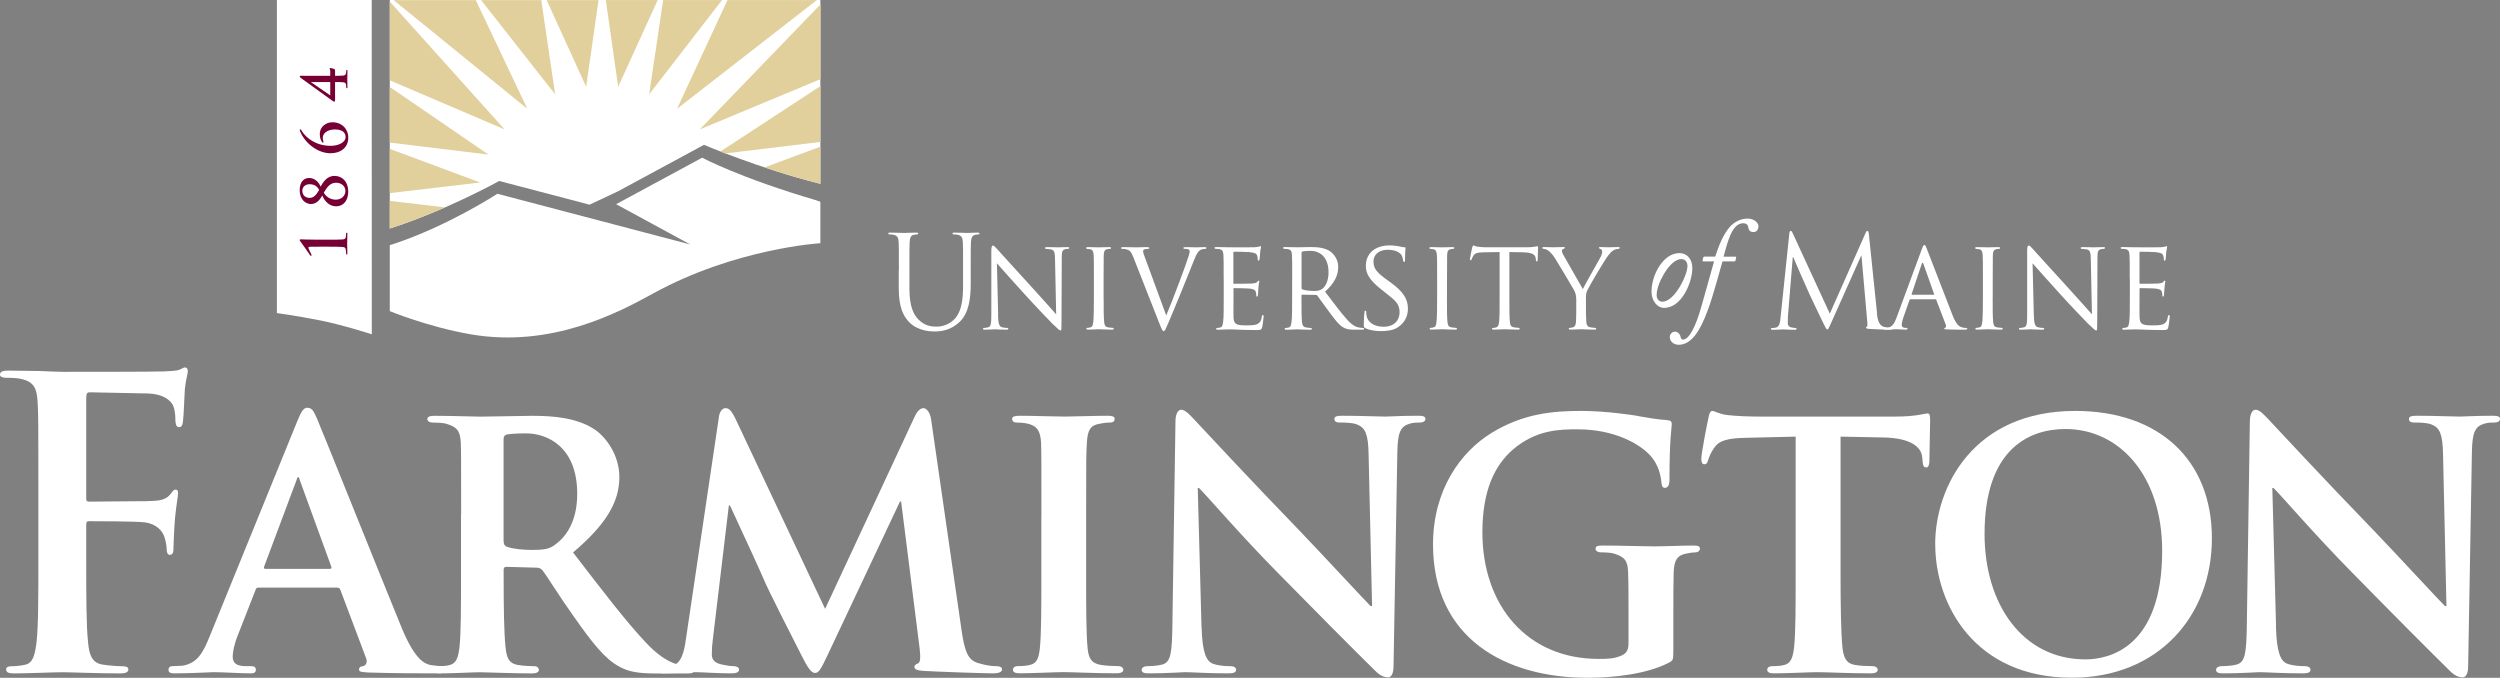 <svg xmlns="http://www.w3.org/2000/svg" xmlns:xlink="http://www.w3.org/1999/xlink" width="450px" height="122px" viewBox="0 0 450 122"><rect x="0" y="0" width="450" height="122" fill="#808080" stroke="none"/><title>FAR_Logo_KO_White Copy 2</title><g id="IG-Stories" stroke="none" stroke-width="1" fill="none" fill-rule="evenodd"><g id="UMN_Snap_A1-Copy-17" transform="translate(-315, -1366)" fill-rule="nonzero"><g id="FAR_Logo_KO_White-Copy-2" transform="translate(315, 1366)"><g id="Group" transform="translate(0, 66.135)" fill="#FFFFFF"><path d="M15.52,34.166 C15.52,41.084 15.52,46.495 15.858,49.53 C16.059,51.62 16.472,53.212 18.524,53.498 C19.476,53.647 20.989,53.785 21.941,53.785 C22.83,53.785 23.105,53.997 23.105,54.358 C23.105,54.867 22.629,55.079 21.603,55.079 C17.297,55.079 12.991,54.867 11.225,54.867 C9.458,54.867 5.142,55.079 2.55,55.079 C1.597,55.079 1.111,54.931 1.111,54.358 C1.111,53.997 1.386,53.785 2.137,53.785 C3.163,53.785 3.978,53.636 4.591,53.498 C5.956,53.212 6.295,51.62 6.57,49.53 C6.908,46.506 6.908,41.095 6.908,34.166 L6.908,21.476 C6.908,10.515 6.908,8.499 6.771,6.186 C6.633,3.735 6.083,2.578 3.83,2.08 C3.28,1.931 2.126,1.867 1.164,1.867 C0.476,1.867 0,1.719 0,1.294 C0,0.722 0.55,0.573 1.566,0.573 C3.343,0.573 5.321,0.647 7.099,0.647 C8.876,0.722 10.442,0.796 11.404,0.796 C13.996,0.796 27.866,0.796 29.442,0.722 C30.743,0.647 31.558,0.647 32.246,0.435 C32.658,0.297 32.997,0 33.335,0 C33.61,0 33.811,0.286 33.811,0.647 C33.811,1.157 33.473,2.016 33.272,3.894 C33.208,4.616 33.071,8.87 32.933,9.74 C32.87,10.313 32.732,10.748 32.256,10.748 C31.78,10.748 31.643,10.388 31.569,9.592 C31.569,9.019 31.569,7.862 31.156,6.854 C30.68,5.846 29.241,4.764 26.649,4.69 L16.133,4.478 C15.721,4.478 15.52,4.69 15.52,5.486 L15.52,23.513 C15.52,23.948 15.583,24.16 15.996,24.16 L24.734,24.086 C25.898,24.086 26.85,24.086 27.813,24.012 C29.114,23.937 30.066,23.651 30.754,22.717 C31.092,22.282 31.23,21.996 31.643,21.996 C31.918,21.996 32.055,22.208 32.055,22.643 C32.055,23.078 31.717,24.882 31.505,27.11 C31.368,28.553 31.23,31.874 31.23,32.373 C31.23,33.02 31.23,33.742 30.553,33.742 C30.14,33.742 30.003,33.232 30.003,32.734 C30.003,32.235 29.865,31.365 29.59,30.495 C29.252,29.487 28.226,28.182 26.11,27.895 C24.396,27.683 17.16,27.683 15.996,27.683 C15.657,27.683 15.52,27.831 15.52,28.33 L15.52,34.177 L15.52,34.166 Z" id="Path"></path><path d="M46.528,39.641 C46.189,39.641 46.115,39.715 45.988,40.076 L42.772,48.299 C42.158,49.816 41.883,51.323 41.883,52.045 C41.883,53.127 42.433,53.774 44.274,53.774 L45.163,53.774 C45.914,53.774 46.052,54.061 46.052,54.421 C46.052,54.931 45.713,55.069 45.089,55.069 C43.111,55.069 40.307,54.856 38.392,54.856 C37.779,54.856 34.562,55.069 31.42,55.069 C30.669,55.069 30.331,54.92 30.331,54.421 C30.331,54.061 30.532,53.774 31.018,53.774 C31.569,53.774 32.246,53.7 32.796,53.7 C35.525,53.265 36.551,51.387 37.789,48.289 L53.499,9.709 C54.187,7.979 54.663,7.258 55.277,7.258 C56.165,7.258 56.44,7.831 57.054,9.199 C58.493,12.595 68.533,37.689 72.352,46.994 C74.669,52.543 76.382,53.339 77.472,53.562 C78.361,53.711 79.048,53.774 79.725,53.774 C80.276,53.774 80.54,53.986 80.54,54.421 C80.54,54.931 80.201,55.069 77.948,55.069 C75.832,55.069 71.463,55.069 66.406,54.92 C65.316,54.846 64.629,54.846 64.629,54.411 C64.629,54.05 64.766,53.838 65.38,53.764 C65.793,53.689 66.195,53.116 65.919,52.395 L61.275,40.065 C61.138,39.705 60.937,39.63 60.662,39.63 L46.517,39.63 L46.528,39.641 Z M59.371,36.256 C59.646,36.256 59.709,36.108 59.646,35.895 L53.975,20.319 C53.912,20.107 53.838,19.746 53.7,19.746 C53.499,19.746 53.425,20.107 53.362,20.319 L47.554,35.821 C47.416,36.108 47.554,36.256 47.755,36.256 L59.371,36.256 L59.371,36.256 Z" id="Shape"></path><path d="M83.005,26.441 C83.005,17.136 83.005,15.407 82.942,13.465 C82.804,11.374 82.254,10.727 80.339,10.144 C79.863,9.995 78.837,9.931 77.948,9.931 C77.334,9.931 76.922,9.709 76.922,9.284 C76.922,8.86 77.398,8.711 78.287,8.711 C81.429,8.711 85.258,8.86 86.486,8.86 C88.538,8.86 93.997,8.711 95.848,8.711 C99.678,8.711 104.047,9.072 107.253,11.311 C108.956,12.542 111.484,15.64 111.484,19.746 C111.484,24.288 109.019,28.33 103.148,33.306 C108.48,40.235 112.712,45.784 116.33,49.604 C119.683,53.138 121.799,53.424 122.751,53.647 C123.365,53.795 123.714,53.795 124.19,53.795 C124.666,53.795 124.941,54.156 124.941,54.443 C124.941,54.952 124.529,55.09 123.778,55.09 L118.044,55.09 C114.69,55.09 113.061,54.729 111.484,53.859 C108.892,52.49 106.629,49.604 103.285,44.84 C100.895,41.519 98.366,37.413 97.615,36.479 C97.276,36.118 96.927,36.044 96.525,36.044 L91.13,35.895 C90.855,35.895 90.654,36.044 90.654,36.405 L90.654,37.275 C90.654,42.973 90.717,47.737 90.992,50.326 C91.193,52.13 91.468,53.286 93.309,53.573 C94.198,53.721 95.489,53.785 96.25,53.785 C96.726,53.785 97.001,54.146 97.001,54.432 C97.001,54.867 96.525,55.079 95.774,55.079 C92.294,55.079 87.3,54.867 86.412,54.867 C85.248,54.867 81.429,55.079 79.027,55.079 C78.276,55.079 77.863,54.867 77.863,54.432 C77.863,54.146 78.064,53.785 78.816,53.785 C79.704,53.785 80.392,53.711 80.931,53.573 C82.159,53.286 82.508,52.13 82.709,50.326 C82.984,47.726 82.984,42.898 82.984,37.275 L82.984,26.463 L83.005,26.441 Z M90.654,31.195 C90.654,31.842 90.791,32.054 91.204,32.277 C92.495,32.712 94.272,32.85 95.774,32.85 C98.165,32.85 98.99,32.638 100.006,31.842 C101.847,30.473 103.899,27.8 103.899,22.76 C103.899,14.101 98.303,11.873 94.748,11.873 C93.246,11.873 91.807,11.947 91.193,12.085 C90.781,12.234 90.643,12.446 90.643,12.955 L90.643,31.206 L90.654,31.195 Z" id="Shape"></path><path d="M129.395,8.923 C129.533,7.915 130.072,7.332 130.559,7.332 C131.172,7.332 131.585,7.618 132.4,9.274 L148.522,43.461 L164.645,8.849 C165.121,7.841 165.671,7.332 166.222,7.332 C166.698,7.332 167.385,7.979 167.586,9.274 L173.056,47.143 C173.606,50.962 174.145,52.628 175.997,53.201 C177.7,53.711 178.663,53.774 179.414,53.774 C179.964,53.774 180.366,53.986 180.366,54.347 C180.366,54.856 179.689,55.069 178.8,55.069 C177.298,55.069 168.761,54.782 166.37,54.634 C164.931,54.559 164.592,54.273 164.592,53.912 C164.592,53.626 164.867,53.403 165.269,53.265 C165.608,53.116 165.745,52.395 165.544,50.665 L162.201,24.128 L162,24.128 L149.083,51.535 C147.718,54.421 147.38,54.994 146.692,54.994 C145.941,54.994 145.253,53.764 144.301,51.896 C142.863,49.084 138.081,39.705 137.404,37.975 C136.928,36.819 133.373,29.105 131.395,24.85 L131.194,24.85 L128.327,48.798 C128.189,49.88 128.126,50.676 128.126,51.684 C128.126,52.84 128.94,53.265 129.966,53.488 C130.993,53.711 131.543,53.774 132.082,53.774 C132.622,53.774 133.034,54.061 133.034,54.347 C133.034,54.92 132.484,55.069 131.596,55.069 C129.067,55.069 126.338,54.856 125.248,54.856 C124.084,54.856 121.217,55.069 119.302,55.069 C118.689,55.069 118.213,54.92 118.213,54.347 C118.213,54.061 118.551,53.774 119.165,53.774 C119.641,53.774 120.054,53.774 121.006,53.626 C122.646,53.413 123.196,50.962 123.46,48.936 L129.406,8.913 L129.395,8.923 Z" id="Path"></path><path d="M187.454,26.441 C187.454,17.136 187.454,15.407 187.391,13.465 C187.253,11.374 186.64,10.653 185.338,10.218 C184.651,10.006 183.9,9.931 183.148,9.931 C182.535,9.931 182.186,9.783 182.186,9.21 C182.186,8.849 182.662,8.701 183.624,8.701 C185.878,8.701 189.983,8.849 191.686,8.849 C193.188,8.849 197.081,8.701 199.409,8.701 C200.16,8.701 200.636,8.849 200.636,9.21 C200.636,9.783 200.297,9.931 199.673,9.931 C199.049,9.931 198.584,10.006 197.896,10.144 C196.256,10.43 195.78,11.3 195.643,13.465 C195.505,15.417 195.505,17.147 195.505,26.441 L195.505,37.254 C195.505,43.164 195.505,48.076 195.78,50.665 C195.981,52.321 196.394,53.265 198.171,53.551 C198.986,53.7 200.361,53.764 201.239,53.764 C201.927,53.764 202.202,54.124 202.202,54.411 C202.202,54.846 201.726,55.058 201.038,55.058 C197.071,55.058 192.977,54.846 191.337,54.846 C189.972,54.846 185.878,55.058 183.487,55.058 C182.736,55.058 182.323,54.846 182.323,54.411 C182.323,54.124 182.524,53.764 183.275,53.764 C184.164,53.764 184.852,53.689 185.391,53.551 C186.618,53.265 186.968,52.395 187.169,50.591 C187.444,48.066 187.444,43.164 187.444,37.254 L187.444,26.441 L187.454,26.441 Z" id="Path"></path><path d="M216.283,46.708 C216.42,51.472 217.171,52.904 218.335,53.339 C219.361,53.7 220.525,53.774 221.477,53.774 C222.154,53.774 222.503,54.061 222.503,54.421 C222.503,54.931 221.953,55.069 221.139,55.069 C217.245,55.069 214.442,54.856 213.352,54.856 C212.813,54.856 209.935,55.069 206.867,55.069 C206.053,55.069 205.502,54.994 205.502,54.421 C205.502,54.061 205.915,53.774 206.465,53.774 C207.28,53.774 208.38,53.7 209.195,53.488 C210.771,53.053 210.972,51.397 211.035,46.06 L211.585,9.709 C211.585,8.488 211.998,7.618 212.612,7.618 C213.363,7.618 214.188,8.552 215.204,9.634 C215.955,10.43 224.968,20.16 233.717,29.179 C237.812,33.434 245.809,42.092 246.698,42.951 L246.973,42.951 L246.349,15.693 C246.285,11.947 245.735,10.865 244.297,10.282 C243.408,9.921 241.98,9.921 241.155,9.921 C240.403,9.921 240.192,9.634 240.192,9.274 C240.192,8.764 240.805,8.701 241.694,8.701 C244.836,8.701 248.042,8.849 249.343,8.849 C250.031,8.849 252.284,8.701 255.214,8.701 C256.029,8.701 256.579,8.775 256.579,9.274 C256.579,9.634 256.23,9.921 255.553,9.921 C254.939,9.921 254.453,9.921 253.712,10.133 C252.072,10.642 251.596,11.725 251.522,15.184 L250.835,53.838 C250.835,55.207 250.359,55.79 249.882,55.79 C248.856,55.79 248.042,55.143 247.428,54.496 C243.672,50.814 236.161,43.249 229.866,36.829 C223.307,30.198 216.96,22.77 215.796,21.688 L215.595,21.688 L216.272,46.708 L216.283,46.708 Z" id="Path"></path><path d="M301.192,50.962 C301.192,52.618 301.192,52.692 300.441,53.127 C296.41,55.217 290.465,55.864 285.746,55.864 C270.988,55.864 257.944,48.798 257.944,31.853 C257.944,22.038 262.927,15.194 268.47,11.799 C274.204,8.266 279.6,7.831 284.657,7.831 C288.825,7.831 294.083,8.552 295.31,8.839 C296.537,9.051 298.653,9.412 300.092,9.486 C300.769,9.56 300.917,9.772 300.917,10.207 C300.917,10.929 300.504,12.584 300.504,20.309 C300.504,21.242 300.166,21.677 299.69,21.677 C299.277,21.677 299.14,21.391 299.076,20.882 C298.939,19.513 298.6,17.56 297.024,15.831 C295.246,13.879 290.74,11.141 283.979,11.141 C280.7,11.141 276.532,11.215 272.363,14.749 C269.02,17.635 266.83,22.176 266.83,29.678 C266.83,42.877 274.892,52.469 287.735,52.469 C289.301,52.469 290.539,52.469 291.967,51.822 C292.855,51.387 293.131,50.74 293.131,49.657 L293.131,44.034 C293.131,41.01 293.131,38.697 293.056,36.819 C292.993,34.728 292.379,34.081 290.465,33.497 C289.988,33.349 288.962,33.285 288.148,33.285 C287.598,33.285 287.196,32.999 287.196,32.638 C287.196,32.129 287.672,32.065 288.497,32.065 C291.639,32.065 295.945,32.214 297.722,32.214 C299.637,32.214 302.779,32.065 304.757,32.065 C305.572,32.065 305.984,32.139 305.984,32.638 C305.984,32.999 305.646,33.285 305.233,33.285 C304.757,33.285 304.281,33.36 303.593,33.497 C301.954,33.784 301.34,34.654 301.266,36.819 C301.203,38.697 301.203,41.148 301.203,44.172 L301.203,50.952 L301.192,50.962 Z" id="Path"></path><path d="M323.26,12.457 L314.31,12.669 C310.83,12.743 309.391,13.178 308.502,14.547 C307.889,15.417 307.614,16.213 307.476,16.637 C307.338,17.147 307.201,17.433 306.788,17.433 C306.376,17.433 306.238,17.072 306.238,16.425 C306.238,15.417 307.402,9.496 307.539,8.998 C307.677,8.202 307.878,7.841 308.217,7.841 C308.693,7.841 309.306,8.35 310.819,8.563 C312.596,8.775 314.85,8.849 316.828,8.849 L341.213,8.849 C343.128,8.849 344.429,8.701 345.308,8.563 C346.26,8.414 346.746,8.276 346.947,8.276 C347.36,8.276 347.423,8.637 347.423,9.571 C347.423,10.865 347.286,15.417 347.286,16.998 C347.222,17.645 347.085,18.006 346.746,18.006 C346.27,18.006 346.133,17.72 346.059,16.786 L345.995,16.139 C345.858,14.547 344.281,12.68 338.886,12.605 L331.301,12.457 L331.301,37.264 C331.301,42.888 331.375,47.726 331.639,50.389 C331.84,52.119 332.189,53.276 333.956,53.562 C334.781,53.711 336.146,53.774 337.035,53.774 C337.722,53.774 337.987,54.135 337.987,54.421 C337.987,54.856 337.511,55.069 336.823,55.069 C332.856,55.069 328.836,54.856 327.122,54.856 C325.757,54.856 321.652,55.069 319.261,55.069 C318.51,55.069 318.098,54.856 318.098,54.421 C318.098,54.135 318.299,53.774 319.05,53.774 C319.938,53.774 320.69,53.7 321.166,53.562 C322.393,53.276 322.742,52.119 322.943,50.315 C323.218,47.716 323.218,42.888 323.218,37.264 L323.218,12.457 L323.26,12.457 Z" id="Path"></path><path d="M348.333,31.853 C348.333,21.391 355.305,7.831 373.544,7.831 C388.704,7.831 398.14,16.701 398.14,30.76 C398.14,44.819 388.439,55.854 372.941,55.854 C355.453,55.854 348.344,42.729 348.344,31.842 L348.333,31.853 Z M389.19,33.009 C389.19,19.449 381.467,11.088 371.777,11.088 C365.08,11.088 357.22,14.834 357.22,29.985 C357.22,42.612 364.054,52.554 375.384,52.554 C379.616,52.554 389.19,50.464 389.19,33.009 L389.19,33.009 Z" id="Shape"></path><path d="M409.672,46.708 C409.809,51.472 410.56,52.904 411.724,53.339 C412.75,53.7 413.914,53.774 414.866,53.774 C415.554,53.774 415.892,54.061 415.892,54.421 C415.892,54.931 415.342,55.069 414.528,55.069 C410.635,55.069 407.831,54.856 406.741,54.856 C406.191,54.856 403.324,55.069 400.256,55.069 C399.431,55.069 398.892,54.994 398.892,54.421 C398.892,54.061 399.304,53.774 399.854,53.774 C400.679,53.774 401.769,53.7 402.584,53.488 C404.16,53.053 404.361,51.397 404.435,46.06 L404.975,9.709 C404.975,8.488 405.387,7.618 406.001,7.618 C406.752,7.618 407.567,8.552 408.593,9.634 C409.344,10.43 418.357,20.16 427.106,29.179 C431.201,33.434 439.188,42.092 440.087,42.951 L440.362,42.951 L439.749,15.693 C439.685,11.947 439.135,10.865 437.707,10.282 C436.818,9.921 435.379,9.921 434.565,9.921 C433.814,9.921 433.613,9.634 433.613,9.274 C433.613,8.764 434.226,8.701 435.115,8.701 C438.257,8.701 441.473,8.849 442.764,8.849 C443.451,8.849 445.705,8.701 448.635,8.701 C449.45,8.701 450,8.775 450,9.274 C450,9.634 449.661,9.921 448.974,9.921 C448.36,9.921 447.884,9.921 447.133,10.133 C445.493,10.642 445.017,11.725 444.943,15.184 L444.266,53.838 C444.266,55.207 443.79,55.79 443.303,55.79 C442.277,55.79 441.463,55.143 440.849,54.496 C437.093,50.814 429.571,43.249 423.287,36.829 C416.728,30.198 410.37,22.77 409.217,21.688 L409.016,21.688 L409.693,46.708 L409.672,46.708 Z" id="Path"></path></g><g id="Group" transform="translate(159.895, 39.344)" fill="#FFFFFF"><path d="M1.904,9.221 C1.904,5.613 1.904,4.966 1.862,4.223 C1.82,3.438 1.64,3.066 0.92,2.907 C0.751,2.865 0.381,2.844 0.18,2.844 C0.095,2.844 0,2.801 0,2.706 C0,2.568 0.106,2.525 0.349,2.525 C1.333,2.525 2.666,2.589 2.867,2.589 C3.068,2.589 4.38,2.525 5.036,2.525 C5.279,2.525 5.385,2.568 5.385,2.706 C5.385,2.801 5.3,2.844 5.205,2.844 C5.057,2.844 4.919,2.865 4.655,2.907 C4.062,3.003 3.893,3.417 3.84,4.223 C3.798,4.966 3.798,5.613 3.798,9.221 L3.798,12.457 C3.798,15.788 4.496,17.221 5.438,18.176 C6.517,19.237 7.501,19.449 8.749,19.449 C10.082,19.449 11.404,18.781 12.187,17.783 C13.192,16.468 13.457,14.505 13.457,12.117 L13.457,9.221 C13.457,5.613 13.457,4.966 13.415,4.223 C13.372,3.438 13.192,3.066 12.473,2.907 C12.293,2.865 11.923,2.844 11.732,2.844 C11.648,2.844 11.553,2.801 11.553,2.706 C11.553,2.568 11.658,2.525 11.902,2.525 C12.886,2.525 14.092,2.589 14.219,2.589 C14.377,2.589 15.403,2.525 16.059,2.525 C16.303,2.525 16.408,2.568 16.408,2.706 C16.408,2.801 16.324,2.844 16.239,2.844 C16.08,2.844 15.954,2.865 15.689,2.907 C15.097,3.045 14.927,3.417 14.874,4.223 C14.832,4.966 14.832,5.613 14.832,9.221 L14.832,11.693 C14.832,14.197 14.568,16.966 12.822,18.611 C11.246,20.086 9.606,20.319 8.305,20.319 C7.554,20.319 5.343,20.234 3.787,18.675 C2.719,17.592 1.883,15.969 1.883,12.595 L1.883,9.221 L1.904,9.221 Z" id="Path"></path><path d="M19.741,17.316 C19.783,18.94 19.963,19.417 20.481,19.566 C20.831,19.661 21.275,19.683 21.444,19.683 C21.529,19.683 21.603,19.746 21.603,19.842 C21.603,19.958 21.465,20.001 21.254,20.001 C20.154,20.001 19.392,19.927 19.212,19.927 C19.032,19.927 18.228,20.001 17.35,20.001 C17.149,20.001 17.043,19.98 17.043,19.842 C17.043,19.746 17.107,19.683 17.202,19.683 C17.35,19.683 17.71,19.661 17.995,19.566 C18.482,19.428 18.545,18.897 18.545,17.115 L18.545,5.846 C18.545,5.061 18.651,4.849 18.81,4.849 C19.032,4.849 19.36,5.242 19.561,5.454 C19.868,5.772 22.671,8.923 25.655,12.16 C27.559,14.239 29.622,16.574 30.214,17.232 L30.013,7.374 C29.992,6.101 29.886,5.666 29.294,5.549 C28.945,5.486 28.501,5.454 28.352,5.454 C28.226,5.454 28.204,5.337 28.204,5.273 C28.204,5.157 28.352,5.136 28.575,5.136 C29.453,5.136 30.373,5.178 30.595,5.178 C30.817,5.178 31.452,5.136 32.235,5.136 C32.436,5.136 32.584,5.157 32.584,5.273 C32.584,5.337 32.5,5.454 32.362,5.454 C32.277,5.454 32.119,5.454 31.897,5.496 C31.262,5.634 31.219,6.027 31.219,7.205 L31.177,18.728 C31.177,20.022 31.156,20.139 31.029,20.139 C30.828,20.139 30.638,19.98 29.558,18.94 C29.357,18.759 26.575,15.863 24.544,13.624 C22.312,11.152 20.143,8.743 19.55,8.053 L19.773,17.327 L19.741,17.316 Z" id="Path"></path><path d="M38.762,14.282 C38.762,16.181 38.762,17.73 38.847,18.537 C38.911,19.12 38.974,19.481 39.545,19.576 C39.831,19.619 40.244,19.672 40.423,19.672 C40.529,19.672 40.582,19.767 40.582,19.831 C40.582,19.927 40.497,19.99 40.275,19.99 C39.196,19.99 37.948,19.916 37.863,19.916 C37.757,19.916 36.551,19.99 35.959,19.99 C35.758,19.99 35.652,19.948 35.652,19.831 C35.652,19.767 35.694,19.672 35.8,19.672 C35.98,19.672 36.213,19.63 36.393,19.576 C36.763,19.481 36.826,19.12 36.901,18.537 C36.985,17.73 37.006,16.181 37.006,14.282 L37.006,10.812 C37.006,7.756 37.006,7.205 36.964,6.579 C36.922,5.91 36.763,5.602 36.35,5.517 C36.128,5.475 35.885,5.454 35.758,5.454 C35.673,5.454 35.61,5.358 35.61,5.295 C35.61,5.178 35.694,5.136 35.917,5.136 C36.551,5.136 37.757,5.178 37.863,5.178 C37.948,5.178 39.196,5.136 39.789,5.136 C40.011,5.136 40.095,5.178 40.095,5.295 C40.095,5.358 40.011,5.454 39.937,5.454 C39.81,5.454 39.672,5.454 39.45,5.496 C38.921,5.613 38.815,5.889 38.773,6.589 C38.752,7.215 38.752,7.767 38.752,10.823 L38.752,14.292 L38.762,14.282 Z" id="Path"></path><path d="M50.029,17.433 C51.151,14.791 53.669,8.085 54.081,6.674 C54.166,6.377 54.251,6.09 54.251,5.931 C54.251,5.772 54.187,5.581 53.986,5.517 C53.764,5.454 53.552,5.454 53.33,5.454 C53.224,5.454 53.108,5.39 53.108,5.295 C53.108,5.178 53.245,5.136 53.552,5.136 C54.314,5.136 55.192,5.178 55.435,5.178 C55.541,5.178 56.377,5.136 56.948,5.136 C57.149,5.136 57.255,5.178 57.255,5.273 C57.255,5.369 57.192,5.454 57.033,5.454 C56.906,5.454 56.462,5.454 56.112,5.687 C55.848,5.868 55.541,6.154 55.033,7.491 C54.811,8.043 53.87,10.398 52.886,12.807 C51.701,15.672 50.844,17.804 50.41,18.781 C49.892,19.958 49.775,20.256 49.585,20.256 C49.363,20.256 49.236,20.001 48.866,19.057 L44.126,7.003 C43.692,5.889 43.428,5.687 42.793,5.517 C42.486,5.454 42.158,5.454 42.053,5.454 C41.947,5.454 41.894,5.337 41.894,5.273 C41.894,5.157 42.095,5.136 42.402,5.136 C43.322,5.136 44.412,5.178 44.655,5.178 C44.856,5.178 45.713,5.136 46.454,5.136 C46.803,5.136 46.983,5.178 46.983,5.273 C46.983,5.369 46.919,5.454 46.782,5.454 C46.559,5.454 46.253,5.475 46.083,5.549 C45.893,5.645 45.861,5.762 45.861,5.899 C45.861,6.154 46.104,6.759 46.39,7.544 L50.029,17.444 L50.029,17.433 Z" id="Path"></path><path d="M60.365,10.812 C60.365,7.756 60.365,7.205 60.323,6.579 C60.281,5.91 60.164,5.581 59.53,5.486 C59.381,5.464 59.054,5.443 58.874,5.443 C58.81,5.443 58.715,5.348 58.715,5.284 C58.715,5.167 58.8,5.125 59.022,5.125 C59.9,5.125 61.148,5.167 61.254,5.167 C61.381,5.167 65.422,5.189 65.856,5.167 C66.226,5.146 66.575,5.072 66.734,5.051 C66.819,5.029 66.914,4.955 66.999,4.955 C67.062,4.955 67.083,5.051 67.083,5.146 C67.083,5.284 66.977,5.517 66.935,6.069 C66.914,6.25 66.872,7.13 66.819,7.364 C66.798,7.459 66.734,7.576 66.649,7.576 C66.544,7.576 66.491,7.48 66.491,7.321 C66.491,7.183 66.47,6.854 66.385,6.632 C66.258,6.313 66.057,6.165 65.01,6.037 C64.682,5.995 62.449,5.963 62.227,5.963 C62.143,5.963 62.111,6.037 62.111,6.175 L62.111,11.523 C62.111,11.661 62.111,11.735 62.227,11.735 C62.46,11.735 65.01,11.735 65.443,11.693 C65.909,11.65 66.195,11.619 66.385,11.417 C66.522,11.279 66.607,11.162 66.671,11.162 C66.734,11.162 66.787,11.215 66.787,11.321 C66.787,11.428 66.671,11.756 66.628,12.404 C66.586,12.796 66.544,13.539 66.544,13.677 C66.544,13.836 66.501,14.048 66.374,14.048 C66.279,14.048 66.237,13.974 66.237,13.868 C66.237,13.688 66.237,13.475 66.152,13.221 C66.089,12.945 65.909,12.711 65.168,12.616 C64.639,12.542 62.587,12.52 62.259,12.52 C62.153,12.52 62.132,12.595 62.132,12.658 L62.132,14.303 C62.132,14.971 62.111,17.263 62.132,17.656 C62.174,18.972 62.524,19.226 64.428,19.226 C64.936,19.226 65.856,19.226 66.353,19.025 C66.861,18.791 67.125,18.441 67.231,17.656 C67.274,17.423 67.316,17.359 67.432,17.359 C67.549,17.359 67.559,17.518 67.559,17.656 C67.559,17.794 67.401,19.141 67.295,19.555 C67.168,20.065 66.967,20.065 66.216,20.065 C64.777,20.065 63.655,20.022 62.862,19.99 C62.058,19.948 61.55,19.948 61.265,19.948 C61.222,19.948 60.852,19.948 60.429,19.969 C60.059,19.99 59.625,20.011 59.318,20.011 C59.117,20.011 59.011,19.969 59.011,19.852 C59.011,19.789 59.054,19.693 59.17,19.693 C59.35,19.693 59.582,19.63 59.762,19.598 C60.133,19.523 60.175,19.141 60.27,18.558 C60.376,17.751 60.376,16.202 60.376,14.303 L60.376,10.833 L60.365,10.812 Z" id="Path"></path><path d="M72.701,10.812 C72.701,7.756 72.701,7.205 72.658,6.579 C72.616,5.91 72.51,5.581 71.865,5.486 C71.717,5.464 71.378,5.443 71.209,5.443 C71.146,5.443 71.061,5.348 71.061,5.284 C71.061,5.167 71.146,5.125 71.368,5.125 C72.246,5.125 73.537,5.167 73.642,5.167 C73.843,5.167 75.462,5.125 76.054,5.125 C77.282,5.125 78.636,5.242 79.651,5.984 C80.127,6.356 80.984,7.3 80.984,8.669 C80.984,10.122 80.413,11.534 78.615,13.157 C80.191,15.237 81.524,17.019 82.645,18.25 C83.671,19.364 84.306,19.545 84.793,19.619 C85.163,19.683 85.364,19.683 85.47,19.683 C85.576,19.683 85.65,19.778 85.65,19.842 C85.65,19.958 85.544,20.001 85.195,20.001 L83.989,20.001 C82.889,20.001 82.413,19.884 81.926,19.608 C81.09,19.141 80.392,18.197 79.302,16.722 C78.488,15.661 77.631,14.388 77.218,13.857 C77.133,13.762 77.091,13.741 76.954,13.741 L74.499,13.698 C74.415,13.698 74.372,13.741 74.372,13.857 L74.372,14.324 C74.372,16.224 74.372,17.751 74.457,18.558 C74.52,19.141 74.626,19.502 75.219,19.598 C75.483,19.64 75.896,19.693 76.076,19.693 C76.213,19.693 76.234,19.789 76.234,19.852 C76.234,19.948 76.15,20.011 75.927,20.011 C74.87,20.011 73.642,19.937 73.558,19.937 C73.537,19.937 72.246,20.011 71.653,20.011 C71.452,20.011 71.347,19.969 71.347,19.852 C71.347,19.789 71.389,19.693 71.495,19.693 C71.675,19.693 71.907,19.651 72.087,19.598 C72.457,19.502 72.5,19.141 72.584,18.558 C72.69,17.751 72.69,16.202 72.69,14.303 L72.69,10.833 L72.701,10.812 Z M74.372,12.478 C74.372,12.595 74.415,12.658 74.499,12.733 C74.785,12.892 75.769,13.03 76.626,13.03 C77.091,13.03 77.61,13.009 78.075,12.68 C78.731,12.213 79.239,11.173 79.239,9.666 C79.239,7.215 77.969,5.804 75.906,5.804 C75.335,5.804 74.721,5.878 74.531,5.921 C74.446,5.963 74.383,6.037 74.383,6.154 L74.383,12.467 L74.372,12.478 Z" id="Shape"></path><path d="M85.872,19.725 C85.607,19.587 85.586,19.513 85.586,18.982 C85.586,18.006 85.671,17.232 85.703,16.903 C85.703,16.701 85.745,16.584 85.861,16.584 C85.978,16.584 86.031,16.659 86.031,16.818 C86.031,16.977 86.031,17.253 86.094,17.529 C86.401,18.961 87.85,19.47 89.141,19.47 C91.045,19.47 92.029,18.335 92.029,16.86 C92.029,15.385 91.31,14.78 89.596,13.433 L88.718,12.743 C86.634,11.099 85.957,9.9 85.957,8.531 C85.957,6.218 87.681,4.828 90.231,4.828 C91.003,4.828 91.765,4.945 92.22,5.061 C92.59,5.157 92.748,5.157 92.897,5.157 C93.045,5.157 93.098,5.178 93.098,5.295 C93.098,5.39 93.013,6.037 93.013,7.374 C93.013,7.671 92.992,7.809 92.854,7.809 C92.717,7.809 92.706,7.714 92.674,7.555 C92.653,7.321 92.505,6.791 92.389,6.589 C92.251,6.356 91.617,5.613 89.892,5.613 C88.485,5.613 87.332,6.356 87.332,7.746 C87.332,8.998 87.924,9.709 89.829,11.077 L90.379,11.47 C92.727,13.157 93.531,14.526 93.531,16.213 C93.531,17.369 93.119,18.621 91.733,19.566 C90.918,20.118 89.723,20.256 88.665,20.256 C87.766,20.256 86.644,20.118 85.861,19.725 L85.872,19.725 Z" id="Path"></path><path d="M100.556,14.282 C100.556,16.181 100.556,17.73 100.641,18.537 C100.704,19.12 100.768,19.481 101.339,19.576 C101.625,19.619 102.037,19.672 102.217,19.672 C102.323,19.672 102.365,19.767 102.365,19.831 C102.365,19.927 102.28,19.99 102.058,19.99 C100.99,19.99 99.731,19.916 99.646,19.916 C99.53,19.916 98.334,19.99 97.742,19.99 C97.541,19.99 97.435,19.948 97.435,19.831 C97.435,19.767 97.477,19.672 97.583,19.672 C97.763,19.672 97.996,19.63 98.176,19.576 C98.546,19.481 98.609,19.12 98.683,18.537 C98.768,17.73 98.789,16.181 98.789,14.282 L98.789,10.812 C98.789,7.756 98.789,7.205 98.747,6.579 C98.694,5.91 98.546,5.602 98.133,5.517 C97.911,5.475 97.678,5.454 97.541,5.454 C97.456,5.454 97.393,5.358 97.393,5.295 C97.393,5.178 97.477,5.136 97.7,5.136 C98.334,5.136 99.54,5.178 99.657,5.178 C99.741,5.178 100.99,5.136 101.582,5.136 C101.804,5.136 101.889,5.178 101.889,5.295 C101.889,5.358 101.804,5.454 101.741,5.454 C101.603,5.454 101.476,5.454 101.265,5.496 C100.736,5.613 100.63,5.889 100.588,6.589 C100.567,7.215 100.567,7.767 100.567,10.823 L100.567,14.292 L100.556,14.282 Z" id="Path"></path><path d="M111.791,14.282 C111.791,16.181 111.791,17.73 111.876,18.537 C111.939,19.12 112.024,19.481 112.616,19.576 C112.881,19.619 113.315,19.672 113.494,19.672 C113.621,19.672 113.653,19.767 113.653,19.831 C113.653,19.927 113.569,19.99 113.346,19.99 C112.288,19.99 111.061,19.916 110.955,19.916 C110.871,19.916 109.527,19.99 108.967,19.99 C108.744,19.99 108.66,19.948 108.66,19.831 C108.66,19.767 108.702,19.693 108.818,19.693 C108.988,19.693 109.21,19.651 109.379,19.598 C109.781,19.502 109.887,19.11 109.95,18.537 C110.035,17.73 110.035,16.181 110.035,14.282 L110.035,6.027 L107.253,6.069 C106.047,6.09 105.581,6.228 105.306,6.695 C105.084,7.045 105.063,7.183 104.999,7.321 C104.957,7.48 104.894,7.502 104.809,7.502 C104.767,7.502 104.682,7.459 104.682,7.342 C104.682,7.141 105.073,5.38 105.095,5.21 C105.137,5.093 105.232,4.838 105.296,4.838 C105.422,4.838 105.623,4.998 106.152,5.072 C106.703,5.146 107.443,5.167 107.665,5.167 L114.933,5.167 C115.568,5.167 116.012,5.125 116.319,5.072 C116.605,5.029 116.785,4.976 116.869,4.976 C116.954,4.976 116.954,5.093 116.954,5.21 C116.954,5.815 116.89,7.226 116.89,7.459 C116.89,7.618 116.806,7.714 116.711,7.714 C116.615,7.714 116.584,7.64 116.552,7.364 L116.531,7.152 C116.467,6.547 116.044,6.112 114.203,6.069 L111.791,6.027 L111.791,14.282 L111.791,14.282 Z" id="Path"></path><path d="M123.841,14.887 C123.841,13.826 123.714,13.433 123.428,12.871 C123.28,12.573 120.667,8.202 120.011,7.152 C119.546,6.409 119.091,5.974 118.742,5.719 C118.456,5.539 118.086,5.443 117.927,5.443 C117.821,5.443 117.726,5.348 117.726,5.263 C117.726,5.178 117.79,5.125 117.969,5.125 C118.34,5.125 119.789,5.167 119.874,5.167 C120.011,5.167 120.794,5.125 121.535,5.125 C121.757,5.125 121.799,5.167 121.799,5.263 C121.799,5.326 121.662,5.401 121.492,5.475 C121.334,5.539 121.249,5.634 121.249,5.793 C121.249,6.069 121.387,6.303 121.514,6.557 L125.015,12.69 C125.407,11.863 127.819,7.65 128.168,7.003 C128.411,6.568 128.496,6.239 128.496,5.984 C128.496,5.708 128.411,5.549 128.189,5.475 C128.02,5.433 127.903,5.337 127.903,5.242 C127.903,5.167 128.009,5.125 128.21,5.125 C128.718,5.125 129.395,5.167 129.543,5.167 C129.681,5.167 131.056,5.125 131.426,5.125 C131.553,5.125 131.659,5.167 131.659,5.242 C131.659,5.337 131.574,5.454 131.426,5.454 C131.204,5.454 130.834,5.517 130.527,5.708 C130.157,5.942 129.977,6.144 129.564,6.674 C128.93,7.459 126.211,12.085 125.819,12.924 C125.491,13.613 125.576,14.239 125.576,14.887 L125.576,16.574 C125.576,16.892 125.576,17.73 125.639,18.537 C125.682,19.12 125.819,19.481 126.38,19.576 C126.644,19.619 127.078,19.672 127.258,19.672 C127.364,19.672 127.417,19.767 127.417,19.831 C127.417,19.927 127.311,19.99 127.11,19.99 C126.041,19.99 124.783,19.916 124.677,19.916 C124.592,19.916 123.365,19.99 122.794,19.99 C122.571,19.99 122.487,19.948 122.487,19.831 C122.487,19.767 122.529,19.672 122.646,19.672 C122.815,19.672 123.037,19.63 123.217,19.576 C123.608,19.481 123.746,19.12 123.788,18.537 C123.83,17.73 123.83,16.892 123.83,16.574 L123.83,14.887 L123.841,14.887 Z" id="Path"></path><path d="M137.382,13.093 C137.382,10.176 139.467,6.218 142.376,6.218 C143.846,6.218 144.724,7.353 144.724,8.923 C144.724,11.47 142.82,16.075 139.636,16.075 C138.43,16.075 137.372,14.844 137.372,13.093 L137.382,13.093 Z M143.846,8.584 C143.868,7.862 143.476,7.289 142.746,7.289 C141.826,7.289 140.662,8.17 139.572,10.038 C138.832,11.29 138.303,12.701 138.303,13.783 C138.303,14.526 138.779,14.961 139.308,14.961 C141.582,14.961 143.846,10.101 143.846,8.573 L143.846,8.584 Z" id="Shape"></path><path d="M146.692,7.703 C146.586,7.703 146.544,7.629 146.586,7.47 L146.671,7.077 C146.713,6.918 146.756,6.844 146.936,6.844 L148.84,6.844 C149.496,4.86 150.247,2.939 151.411,1.57 C152.024,0.828 153.23,0 154.648,0 C155.917,0 156.626,0.806 156.626,1.369 C156.626,2.09 156.192,2.43 155.748,2.43 C155.039,2.43 154.849,2.016 154.785,1.507 C154.764,1.273 154.542,0.838 153.886,0.838 C151.844,0.838 151.061,4.265 150.342,6.854 L152.468,6.854 C152.595,6.854 152.648,6.918 152.595,7.13 L152.49,7.544 C152.468,7.682 152.426,7.703 152.246,7.703 L150.162,7.703 C149.591,9.571 148.586,13.581 147.486,16.542 C146.153,20.149 144.598,22.717 142.249,22.717 C141.371,22.717 140.673,22.091 140.673,21.348 C140.673,20.818 141.043,20.351 141.614,20.351 C142.249,20.351 142.577,20.998 142.64,21.391 C142.683,21.624 142.841,21.783 143.011,21.783 C144.058,21.783 145.243,19.842 146.428,15.566 L148.639,7.703 L146.682,7.703 L146.692,7.703 Z" id="Path"></path><path d="M177.943,17.009 C178.028,17.847 178.187,19.141 179.128,19.46 C179.763,19.672 180.334,19.672 180.556,19.672 C180.662,19.672 180.726,19.693 180.726,19.789 C180.726,19.927 180.535,20.001 180.26,20.001 C179.784,20.001 177.414,19.927 176.6,19.863 C176.092,19.82 175.986,19.746 175.986,19.63 C175.986,19.534 176.029,19.492 176.134,19.47 C176.251,19.449 176.272,19.057 176.219,18.632 L175.172,6.695 L175.108,6.695 L169.734,18.728 C169.268,19.746 169.205,19.958 169.014,19.958 C168.866,19.958 168.75,19.725 168.337,18.897 C167.766,17.762 165.883,13.762 165.777,13.528 C165.576,13.115 163.122,7.555 162.889,6.939 L162.804,6.939 L161.926,17.677 C161.905,18.049 161.905,18.462 161.905,18.855 C161.905,19.205 162.149,19.502 162.476,19.576 C162.847,19.672 163.175,19.693 163.312,19.693 C163.397,19.693 163.492,19.736 163.492,19.81 C163.492,19.969 163.365,20.022 163.101,20.022 C162.297,20.022 161.239,19.948 161.069,19.948 C160.868,19.948 159.821,20.022 159.229,20.022 C159.006,20.022 158.858,19.98 158.858,19.81 C158.858,19.746 158.964,19.693 159.081,19.693 C159.25,19.693 159.409,19.693 159.736,19.63 C160.456,19.492 160.53,18.59 160.615,17.709 L162.191,2.631 C162.212,2.377 162.297,2.218 162.434,2.218 C162.572,2.218 162.656,2.313 162.762,2.568 L169.469,17.115 L175.912,2.589 C175.997,2.377 176.092,2.218 176.24,2.218 C176.388,2.218 176.462,2.398 176.505,2.844 L177.975,17.051 L177.943,17.009 Z" id="Path"></path><path d="M186.026,5.517 C186.269,4.87 186.354,4.754 186.491,4.754 C186.692,4.754 186.756,5.029 186.946,5.475 C187.295,6.303 190.385,14.43 191.569,17.412 C192.268,19.173 192.797,19.428 193.209,19.566 C193.495,19.661 193.781,19.683 193.982,19.683 C194.087,19.683 194.225,19.725 194.225,19.842 C194.225,19.958 194.003,20.001 193.781,20.001 C193.495,20.001 192.067,20.001 190.734,19.958 C190.363,19.937 190.057,19.937 190.057,19.82 C190.057,19.725 190.099,19.725 190.184,19.683 C190.289,19.64 190.49,19.47 190.363,19.152 L188.639,14.643 C188.597,14.547 188.576,14.526 188.459,14.526 L184.005,14.526 C183.921,14.526 183.847,14.568 183.804,14.685 L182.704,17.826 C182.524,18.314 182.418,18.802 182.418,19.141 C182.418,19.534 182.746,19.672 183.074,19.672 L183.254,19.672 C183.413,19.672 183.455,19.736 183.455,19.831 C183.455,19.948 183.349,19.99 183.17,19.99 C182.715,19.99 181.657,19.916 181.435,19.916 C181.234,19.916 180.271,19.99 179.488,19.99 C179.245,19.99 179.118,19.948 179.118,19.831 C179.118,19.736 179.202,19.672 179.298,19.672 C179.424,19.672 179.71,19.651 179.869,19.63 C180.747,19.513 181.117,18.823 181.487,17.826 L186.026,5.517 L186.026,5.517 Z M188.174,13.709 C188.258,13.709 188.258,13.666 188.237,13.571 L186.333,8.181 C186.227,7.884 186.111,7.884 186.005,8.181 L184.206,13.571 C184.185,13.666 184.206,13.709 184.27,13.709 L188.174,13.709 Z" id="Shape"></path><path d="M198.785,14.282 C198.785,16.181 198.785,17.73 198.869,18.537 C198.933,19.12 198.996,19.481 199.567,19.576 C199.853,19.619 200.266,19.672 200.446,19.672 C200.551,19.672 200.604,19.767 200.604,19.831 C200.604,19.927 200.52,19.99 200.297,19.99 C199.229,19.99 197.97,19.916 197.885,19.916 C197.78,19.916 196.573,19.99 195.981,19.99 C195.78,19.99 195.674,19.948 195.674,19.831 C195.674,19.767 195.717,19.672 195.822,19.672 C196.002,19.672 196.235,19.63 196.415,19.576 C196.785,19.481 196.849,19.12 196.923,18.537 C197.007,17.73 197.028,16.181 197.028,14.282 L197.028,10.812 C197.028,7.756 197.028,7.205 196.986,6.579 C196.944,5.91 196.785,5.602 196.372,5.517 C196.15,5.475 195.918,5.454 195.78,5.454 C195.695,5.454 195.632,5.358 195.632,5.295 C195.632,5.178 195.717,5.136 195.939,5.136 C196.573,5.136 197.78,5.178 197.896,5.178 C197.981,5.178 199.229,5.136 199.821,5.136 C200.033,5.136 200.128,5.178 200.128,5.295 C200.128,5.358 200.043,5.454 199.98,5.454 C199.842,5.454 199.716,5.454 199.493,5.496 C198.964,5.613 198.859,5.889 198.816,6.589 C198.795,7.215 198.795,7.767 198.795,10.823 L198.795,14.292 L198.785,14.282 Z" id="Path"></path><path d="M206.19,17.316 C206.232,18.94 206.412,19.417 206.941,19.566 C207.29,19.661 207.735,19.683 207.904,19.683 C207.989,19.683 208.063,19.746 208.063,19.842 C208.063,19.958 207.936,20.001 207.713,20.001 C206.624,20.001 205.852,19.927 205.672,19.927 C205.492,19.927 204.688,20.001 203.81,20.001 C203.609,20.001 203.503,19.98 203.503,19.842 C203.503,19.746 203.566,19.683 203.651,19.683 C203.81,19.683 204.159,19.661 204.444,19.566 C204.931,19.428 204.995,18.897 204.995,17.115 L204.995,5.846 C204.995,5.061 205.1,4.849 205.259,4.849 C205.481,4.849 205.809,5.242 206,5.454 C206.306,5.772 209.11,8.923 212.093,12.16 C213.998,14.239 216.061,16.574 216.653,17.232 L216.452,7.374 C216.431,6.101 216.325,5.666 215.722,5.549 C215.373,5.486 214.929,5.454 214.78,5.454 C214.653,5.454 214.632,5.337 214.632,5.273 C214.632,5.157 214.78,5.136 215.003,5.136 C215.881,5.136 216.801,5.178 217.023,5.178 C217.245,5.178 217.88,5.136 218.663,5.136 C218.864,5.136 219.012,5.157 219.012,5.273 C219.012,5.337 218.927,5.454 218.79,5.454 C218.705,5.454 218.547,5.454 218.324,5.496 C217.69,5.634 217.647,6.027 217.647,7.205 L217.605,18.728 C217.605,20.022 217.584,20.139 217.446,20.139 C217.245,20.139 217.055,19.98 215.976,18.94 C215.775,18.759 212.993,15.863 210.961,13.624 C208.729,11.152 206.56,8.743 205.968,8.053 L206.19,17.327 L206.19,17.316 Z" id="Path"></path><path d="M223.455,10.812 C223.455,7.756 223.455,7.205 223.413,6.579 C223.371,5.91 223.254,5.581 222.62,5.486 C222.472,5.464 222.133,5.443 221.964,5.443 C221.9,5.443 221.816,5.348 221.816,5.284 C221.816,5.167 221.9,5.125 222.122,5.125 C223.001,5.125 224.249,5.167 224.355,5.167 C224.482,5.167 228.523,5.189 228.957,5.167 C229.327,5.146 229.676,5.072 229.835,5.051 C229.919,5.029 230.004,4.955 230.099,4.955 C230.163,4.955 230.184,5.051 230.184,5.146 C230.184,5.284 230.078,5.517 230.025,6.069 C230.004,6.25 229.962,7.13 229.919,7.364 C229.898,7.459 229.835,7.576 229.74,7.576 C229.634,7.576 229.591,7.48 229.591,7.321 C229.591,7.183 229.57,6.854 229.475,6.632 C229.348,6.313 229.147,6.165 228.1,6.037 C227.772,5.995 225.54,5.963 225.317,5.963 C225.233,5.963 225.212,6.037 225.212,6.175 L225.212,11.523 C225.212,11.661 225.212,11.735 225.317,11.735 C225.561,11.735 228.1,11.735 228.533,11.693 C228.999,11.65 229.285,11.619 229.475,11.417 C229.602,11.279 229.687,11.162 229.761,11.162 C229.835,11.162 229.866,11.215 229.866,11.321 C229.866,11.428 229.761,11.756 229.718,12.404 C229.676,12.796 229.634,13.539 229.634,13.677 C229.634,13.836 229.591,14.048 229.454,14.048 C229.369,14.048 229.327,13.974 229.327,13.868 C229.327,13.688 229.327,13.475 229.242,13.221 C229.179,12.945 228.999,12.711 228.258,12.616 C227.729,12.542 225.666,12.52 225.349,12.52 C225.243,12.52 225.222,12.595 225.222,12.658 L225.222,14.303 C225.222,14.971 225.201,17.263 225.222,17.656 C225.264,18.972 225.614,19.226 227.518,19.226 C228.026,19.226 228.935,19.226 229.443,19.025 C229.951,18.791 230.216,18.441 230.321,17.656 C230.364,17.423 230.406,17.359 230.522,17.359 C230.639,17.359 230.66,17.518 230.66,17.656 C230.66,17.794 230.501,19.141 230.395,19.555 C230.268,20.065 230.067,20.065 229.327,20.065 C227.878,20.065 226.767,20.022 225.973,19.99 C225.159,19.948 224.661,19.948 224.376,19.948 C224.334,19.948 223.963,19.948 223.54,19.969 C223.17,19.99 222.736,20.011 222.419,20.011 C222.218,20.011 222.112,19.969 222.112,19.852 C222.112,19.789 222.154,19.693 222.271,19.693 C222.45,19.693 222.683,19.63 222.863,19.598 C223.233,19.523 223.276,19.141 223.371,18.558 C223.477,17.751 223.477,16.202 223.477,14.303 L223.477,10.833 L223.455,10.812 Z" id="Path"></path></g><path d="M146.999,36.076 C133.056,31.991 126.391,28.383 126.391,28.383 L110.903,36.755 L124.264,44.013 L89.532,34.877 C89.532,34.877 80.572,40.723 70.648,43.981 C70.49,44.034 70.257,44.097 70.162,44.129 L70.162,56.002 C70.162,56.002 77.07,58.867 84.835,60.194 C99.244,62.645 111.252,56.3 117.493,52.862 C132.368,44.67 147.666,43.779 147.666,43.779 L147.666,36.32 L147.613,36.299 C147.613,36.299 147.263,36.171 146.999,36.086 L146.999,36.076 Z" id="Path" fill="#FFFFFF"></path><path d="M70.162,0.021 L70.162,41.137 C80.297,37.89 89.86,32.574 89.86,32.574 L106.11,36.84 L111.23,34.442 L126.719,26.07 C126.719,26.07 136.769,30.367 147.613,33.073 L147.666,33.073 C147.666,33.073 147.666,0 147.666,0 L70.162,0 L70.162,0.021 Z" id="Path" fill="#FFFFFF"></path><path d="M105.507,15.629 L98.398,0.021 L107.739,0.021 C107.739,0.021 105.507,15.629 105.507,15.629 Z M97.414,0.021 L86.591,0.021 C86.591,0.021 99.932,16.987 99.932,16.987 L97.425,0.021 L97.414,0.021 Z M85.65,0.021 L70.849,0.021 C70.849,0.021 94.917,19.587 94.917,19.587 L85.639,0.021 L85.65,0.021 Z M147.687,14.25 L147.687,0.785 C147.687,0.785 125.967,23.29 125.967,23.29 L147.687,14.25 Z M70.162,0.286 L70.162,14.462 L90.823,23.29 L70.162,0.286 Z M147.031,0.011 L130.95,0.011 C130.95,0.011 121.863,19.587 121.863,19.587 L147.031,0.011 Z M129.945,0.011 L119.366,0.011 C119.366,0.011 116.848,16.977 116.848,16.977 L129.956,0.021 L129.945,0.011 Z M118.382,0.011 L109.041,0.011 C109.041,0.011 111.273,15.619 111.273,15.619 L118.382,0.011 L118.382,0.011 Z M147.666,25.529 L147.666,15.502 C147.666,15.502 129.66,27.28 129.66,27.28 C129.935,27.386 130.22,27.492 130.527,27.619 L147.666,25.55 L147.666,25.529 Z M70.151,36.171 L70.151,41.137 C73.653,40.012 77.091,38.644 80.085,37.328 L70.151,36.161 L70.151,36.171 Z M147.666,33.094 L147.666,26.399 C147.666,26.399 137.615,30.134 137.615,30.134 C140.651,31.153 144.09,32.192 147.613,33.073 L147.666,33.073 L147.666,33.094 Z M70.151,26.802 L70.151,34.76 L86.433,32.85 L70.151,26.792 L70.151,26.802 Z M70.151,15.64 L70.151,25.667 L87.924,27.821 L70.151,15.651 L70.151,15.64 Z" id="Shape" fill="#E1D09C"></path><path d="M66.908,1.66977543e-13 L66.923,60.175 C66.923,60.175 61.967,58.545 57.701,57.687 C53.238,56.806 49.84,56.353 49.84,56.353 L49.84,1.66977543e-13 L66.908,1.66977543e-13 Z" id="Path-Copy" fill="#FFFFFF"></path><path d="M57.371,44.416 L55.911,44.416 C55.647,44.416 55.509,44.416 55.509,44.575 C55.509,44.776 55.943,45.572 56.049,45.806 C56.07,45.859 56.091,45.912 56.091,45.954 C56.091,45.986 56.038,46.039 55.964,46.039 C55.89,46.039 55.837,45.986 55.806,45.933 C55.785,45.891 54.377,43.853 54.092,43.482 C54.028,43.387 53.944,43.291 53.944,43.206 C53.944,43.111 54.071,43.079 54.176,43.079 C54.261,43.079 55.372,43.142 57.075,43.142 L59.138,43.142 C60.207,43.142 61.159,43.142 61.645,43.1 C62.005,43.068 62.174,43.015 62.248,42.676 C62.28,42.516 62.312,42.06 62.312,41.975 C62.312,41.933 62.344,41.88 62.428,41.88 C62.513,41.88 62.524,41.933 62.524,42.05 C62.524,42.856 62.492,43.535 62.492,43.822 C62.492,44.066 62.524,44.957 62.524,45.636 C62.524,45.753 62.502,45.816 62.428,45.816 C62.354,45.816 62.312,45.774 62.312,45.731 C62.312,45.615 62.28,45.074 62.238,44.883 C62.164,44.543 62.005,44.49 61.645,44.458 C61.159,44.416 60.207,44.395 59.138,44.405 L57.361,44.405 L57.371,44.416 Z" id="Path" fill="#760034"></path><path d="M60.503,37.137 C59.265,37.137 58.44,36.214 58.006,35.185 C57.53,36.065 56.916,36.723 55.964,36.723 C55.097,36.723 53.944,36.012 53.944,34.208 C53.944,32.914 54.568,32.033 55.647,32.033 C56.821,32.033 57.477,33.009 57.71,33.593 C58.133,32.84 58.821,31.662 60.207,31.662 C61.593,31.662 62.682,32.691 62.682,34.474 C62.682,36.044 61.868,37.137 60.492,37.137 L60.503,37.137 Z M54.42,34.325 C54.42,35.248 55.107,35.62 55.732,35.62 C56.419,35.62 56.885,35.163 57.445,34.198 C57.297,33.89 56.864,33.158 55.742,33.158 C54.906,33.158 54.42,33.688 54.42,34.325 Z M62.174,34.389 C62.174,33.561 61.518,32.893 60.492,32.893 C59.381,32.893 58.853,33.742 58.271,34.686 C58.62,35.259 59.297,35.938 60.439,35.938 C61.434,35.938 62.174,35.248 62.174,34.389 L62.174,34.389 Z" id="Shape" fill="#760034"></path><path d="M59.498,27.587 C57.319,27.587 54.991,25.953 54.018,23.64 C53.975,23.545 53.954,23.46 53.954,23.407 C53.954,23.343 53.986,23.28 54.06,23.28 C54.155,23.28 54.24,23.428 54.303,23.545 C55.044,24.786 56.842,26.25 59.508,26.25 C60.81,26.25 62.206,25.709 62.206,24.638 C62.206,23.906 61.624,23.301 60.334,23.301 C58.778,23.301 58.101,24.097 58.101,24.797 C58.101,25.062 58.133,25.2 58.175,25.349 C58.197,25.433 58.239,25.529 58.239,25.582 C58.239,25.624 58.207,25.667 58.133,25.667 C58.059,25.667 58.006,25.614 57.964,25.55 C57.731,25.232 57.562,24.754 57.562,24.171 C57.562,22.675 58.831,22.006 59.826,22.006 C61.55,22.006 62.693,23.226 62.693,24.776 C62.693,26.41 61.508,27.577 59.487,27.577 L59.498,27.587 Z" id="Path" fill="#760034"></path><path d="M60.312,18.027 C60.312,18.155 60.27,18.293 60.143,18.293 C60.006,18.293 59.91,18.197 59.858,18.155 C59.773,18.08 54.272,14.112 54.155,14.038 C54.06,13.953 53.954,13.868 53.954,13.762 C53.954,13.666 54.028,13.635 54.145,13.635 C54.314,13.635 55.097,13.645 55.816,13.645 L59.445,13.645 L59.445,12.828 C59.445,12.542 59.329,12.404 59.329,12.34 C59.329,12.287 59.371,12.245 59.466,12.245 C59.561,12.245 60.027,12.351 60.164,12.425 C60.26,12.478 60.312,12.531 60.312,12.711 L60.312,13.645 C60.672,13.645 61.169,13.645 61.667,13.613 C62.016,13.581 62.217,13.518 62.291,13.168 C62.323,13.019 62.333,12.796 62.333,12.69 C62.333,12.637 62.365,12.595 62.449,12.595 C62.534,12.595 62.545,12.648 62.545,12.764 C62.545,13.359 62.513,14.038 62.513,14.261 C62.513,14.558 62.545,15.131 62.545,15.714 C62.545,15.831 62.524,15.884 62.449,15.884 C62.375,15.884 62.333,15.852 62.333,15.799 C62.333,15.704 62.323,15.47 62.301,15.3 C62.259,14.897 62.016,14.823 61.667,14.802 C61.18,14.759 60.672,14.77 60.312,14.77 L60.312,18.027 L60.312,18.027 Z M55.996,14.77 L55.996,14.802 C56.366,15.046 58.937,16.807 59.445,17.168 L59.445,14.77 L55.996,14.77 L55.996,14.77 Z" id="Shape" fill="#760034"></path></g></g></g></svg>
